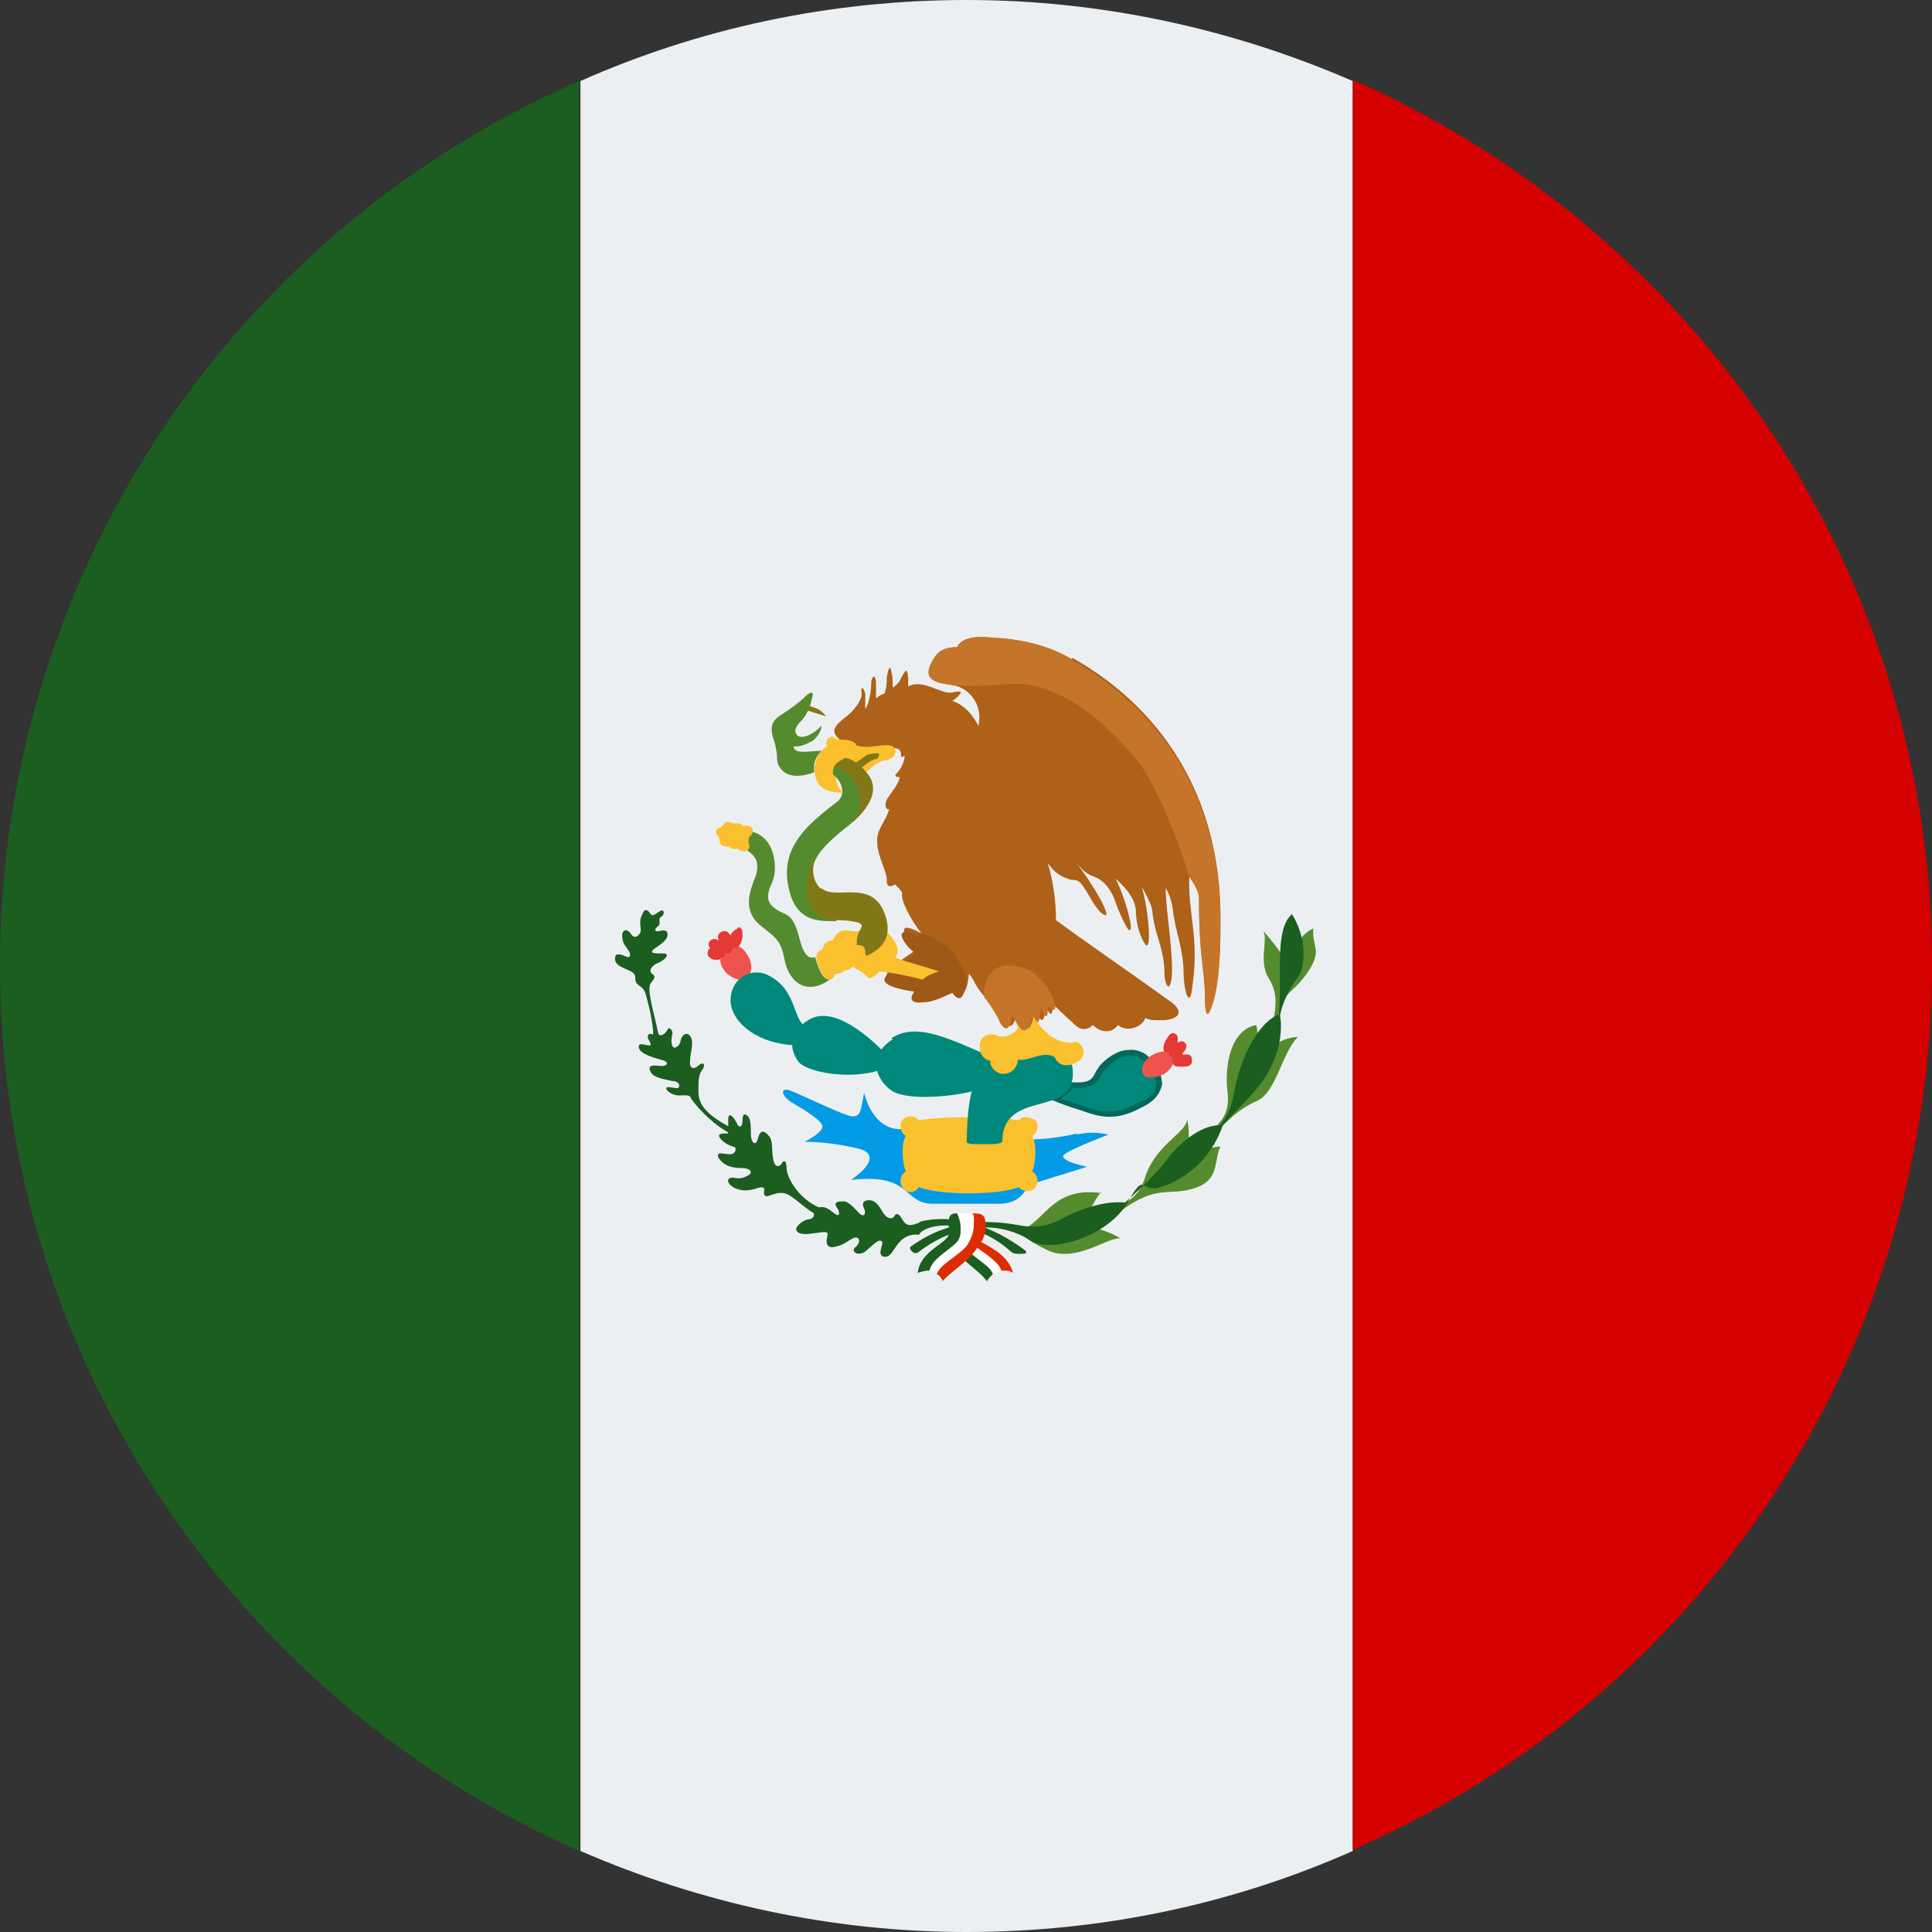 <svg id="Capa_2" data-name="Capa 2" xmlns="http://www.w3.org/2000/svg" viewBox="0 0 16.21 16.21"><rect x="0" y="0" width="16.21" height="16.21" fill="#333333" stroke="none"/><defs><style>.cls-1{fill:#558b2f}.cls-1,.cls-10,.cls-11,.cls-13,.cls-16,.cls-2,.cls-3,.cls-4,.cls-9{stroke-width:0}.cls-2{fill:#827717}.cls-3{fill:#1b5e20}.cls-4{fill:#c47529}.cls-9{fill:#ef5350}.cls-10{fill:#fff}.cls-11{fill:#e53935}.cls-13{fill:#fbc02d}.cls-16{fill:#00897b}</style></defs><g id="Capa_1-2" data-name="Capa 1"><path d="M11.35.68C10.36.25 9.26 0 8.11 0S5.86.24 4.87.68v14.85c.99.43 2.09.68 3.24.68s2.25-.24 3.24-.68V.68Z" style="fill:#eceff1;stroke-width:0"/><path d="M16.21 8.1c0-3.32-2-6.17-4.86-7.43v14.85a8.1 8.1 0 0 0 4.86-7.43Z" style="fill:#d50000;stroke-width:0"/><path class="cls-3" d="M0 8.1c0 3.32 2 6.17 4.86 7.43V.68A8.096 8.096 0 0 0 0 8.1Z"/><path d="M9.04 9.51c-.13.03-.35.07-.62.04-.27-.03-.56.02-.77-.09-.25.07-.36-.14-.4-.29-.03.14-.02.22-.13.19-.1-.03-.41-.18-.49-.21-.08-.03-.09.04.03.11s.24.15.24.19c0 .05-.11.11-.15.13.19 0 .39.04.46.06.12.03.13.12-.07.26.52-.06.43.2.69.2h.55c.21 0 .22-.15.29-.17l.45-.14c-.13-.03-.2-.06-.2-.09s.25-.13.38-.18a.586.586 0 0 0-.27 0Z" style="fill:#039be5;stroke-width:0"/><path class="cls-13" d="M8.69 9.4s-.1-.06-.14 0c-.21-.04-.69-.03-.84 0a.09.09 0 0 0-.14 0c-.03.05-.01.11.03.13-.04.06-.03.23 0 .3-.04.02-.06.08-.03.13s.1.06.14 0c.18.07.66.07.84 0 .04.05.11.04.14 0 .03-.05.01-.11-.03-.13.03-.07.04-.24 0-.3.04-.02.06-.08.03-.13Z"/><path class="cls-1" d="M10.79 8.08c-.02-.07-.14-.21-.19-.27.04.08-.04.25.04.39.08.12.07.24.04.38l.03.03c.03-.24.11-.28.16-.33.08-.08.18-.21.17-.31-.01-.06-.03-.13-.02-.18-.09.03-.2.2-.24.29Zm-.23.84c0-.07 0-.25-.02-.32-.21.04-.27.33-.24.57.02.18-.06.25-.17.35l.03.05c.08-.12.22-.26.38-.33.17-.07.21-.4.35-.54-.18.01-.25.12-.33.21Z"/><path class="cls-1" d="M9.96 9.39c0 .11-.26.21-.35.48-.03.1-.07.17-.22.26v.04c.32-.24.41-.13.63-.2.22-.07.16-.23.22-.35-.1 0-.24.07-.31.13.04-.08.06-.23.03-.36Zm-.72.62c-.43-.06-.48.27-.69.31.05.04.01.06.24.17.23.11.5-.11.61-.1-.11-.07-.26-.1-.36-.12.09-.05.14-.21.2-.27Z"/><path class="cls-3" d="M10.71 8.52c-.18.09-.31.4-.35.62-.03.17-.07.23-.12.3-.18 0-.36.17-.45.29-.08.11-.23.25-.35.36-.19-.02-.41.07-.54.14-.13.07-.25.07-.35.05-.28-.05-.59-.05-.91.18-.02.02.03.07.06.05.27-.21.63-.3.95-.1.17.11.65-.04.81-.32s.1-.07.28-.13c.25-.08.44-.28.52-.52.07-.08.21-.21.32-.35.13-.17.19-.4.16-.57.02-.11.08-.23.15-.32.07-.1.07-.34-.05-.53-.15.13-.08.51-.11.84Z"/><path class="cls-3" d="M7.71 10.26c-.06.02-.1.04-.14-.03-.04-.07-.06-.04-.07-.02-.02.02-.06.02-.1-.05-.04-.07-.07-.09-.11-.09-.05 0-.06.03-.04.07.02.04 0 .08-.04.04s-.09-.1-.13-.1c-.04 0-.09 0-.06.05.03.04.03.09-.02.05-.05-.04-.08-.06-.13-.05-.16-.07-.26-.23-.27-.32 0-.09-.03-.07-.04-.05-.01.02-.05.05-.07-.02-.02-.09 0-.17-.04-.21-.03-.04-.07-.06-.09.02-.02.08-.06.03-.06-.03s0-.12-.02-.15c-.03-.03-.05-.03-.05.03s-.03.07-.05.02c-.03-.06-.07-.09-.07-.03v.06c-.18-.1-.25-.18-.25-.29 0-.09 0-.14.03-.18.03-.04.02-.08-.03-.04-.04.04-.08.02-.07-.04 0-.06.03-.14.01-.19-.02-.05-.07-.05-.09.02 0 .03-.03.06-.05.06-.03 0-.03-.07-.02-.11.01-.04-.03-.07-.04-.04-.02.04-.07.07-.08.02-.02-.12-.1-.36-.06-.41.04-.05.04-.06.01-.08-.03-.03 0-.07.05-.09.07-.03.1-.08.05-.08-.08 0-.13 0-.08-.04.06-.04.12-.08.11-.13 0-.02-.03-.03-.06-.02-.03.01-.06 0-.03-.03.05-.03 0-.07.04-.09.03-.02.02-.06 0-.05-.02 0-.07.06-.09.03-.02-.03-.05-.06-.07 0-.04.07 0 .12-.02.16-.02.03-.05.05-.08 0-.03-.04-.07-.03-.07.02s.02.08.05.12c.03.04.02.08-.03.05-.05-.02-.08-.02-.08.02s.02.06.09.09c.07.03.08.04.08.08 0 .07.07.05.09.14.02.07.05.19.06.3v.03c-.05-.02-.05.02-.04.04.02.03.03.06 0 .05-.03 0-.09-.03-.08.02.01.05.11.08.18.1.06.01.07.04.04.05-.03.01-.05 0-.09 0-.05 0-.05.03-.02.07.04.04.13.05.17.06.07 0 .07.06.04.06-.03 0-.09-.02-.09 0 0 .03.07.07.13.06.06 0 .07 0 .08.03.08.11.21.23.31.28 0 0 0 .01-.01.01-.05 0-.09 0-.05.05.04.04.07.05.1.06.03 0 .03.04 0 .06-.03.01-.06 0-.08 0-.03-.01-.07 0-.03.05.04.05.1.07.18.07s.1.04.06.06c-.05.03-.08.03-.13.02-.05 0-.06.04 0 .08.07.04.14.03.2.01.06-.02.07 0 .06.03 0 .02 0 .05.05.03.06-.02.11-.04.18.01.06.04.12.1.19.14 0 .02 0 .04-.04.05-.03 0-.08.03-.1.06-.02.02-.02.08.12.06.14-.02.14-.02.13.03-.01.04-.01.1.07.08.1-.02.15-.1.19-.07.02.02 0 .06-.03.08-.03.04.04.07.09.03.04-.03.1-.1.13-.09.03.01 0 .05 0 .08-.01.02 0 .07.06.05.06-.03.09-.2.26-.18.05-.1.45-.15.77.14.02.02.05.02.08.02s.07 0 .04-.03c-.28-.21-.6-.31-.88-.24Z"/><path class="cls-10" d="M8.19 10.45s-.03.06-.03.07c.07.06.16.11.18.17.03-.02.05-.03.07-.03 0-.07-.15-.15-.22-.21Z"/><path class="cls-3" d="M8.16 10.52s-.05.03-.07.05c.06.06.15.12.19.18.01-.02.03-.04.05-.06-.02-.06-.11-.11-.18-.17Zm-.13-.34c-.08 0-.07.04-.07.17 0 .08-.24.14-.26.33.03-.01.06-.02.1-.02.03-.08.26-.18.26-.33v-.03c0-.06 0-.12-.03-.12Z"/><path class="cls-10" d="M8.15 10.18h-.12s.03.06.03.12v.07c-.02.09-.24.17-.26.29.03 0 .05.01.07.03.03-.09.2-.16.26-.25h.02s.03-.08.03-.14 0-.12-.02-.12Z"/><path d="M8.24 10.41s.03-.06.03-.11c0-.11-.02-.12-.12-.12.03 0 .02.06.02.11 0 0 0 .07-.05.15-.06.09-.23.16-.26.25.02.01.04.03.05.06.05-.07.2-.15.29-.28.07.05.19.13.2.19.04 0 .07 0 .1.02-.04-.15-.2-.22-.27-.26Z" style="fill:#dd2c00;stroke-width:0"/><path class="cls-9" d="M6.09 7.96c-.08.08-.04.15 0 .2.04.04.13.09.18.04.04-.04.05-.11 0-.19s-.12-.11-.19-.05Z"/><path class="cls-11" d="M6.19 7.79s-.05.02-.06.06c-.02-.03-.04-.05-.08-.03-.03.02-.03.04-.02.07-.02-.01-.04-.02-.07 0-.02.02-.02.04 0 .07 0 0-.02 0-.02.02-.01.03 0 .05.04.07.05.01.07 0 .07-.02h.03v-.04c.02.01.03.02.05 0 0 0 .02-.02.02-.04h.02c.03 0 .05-.03.06-.09 0-.05 0-.08-.04-.08Z"/><path class="cls-16" d="M6.44 8.18c-.15-.07-.32.04-.31.23.02.19.25.35.54.36l.12-.15c-.15-.02-.08-.31-.35-.44Z"/><path class="cls-16" d="M6.78 8.56c-.2.13-.13.28-.08.35.08.09.43.15.68.07l.03-.16c-.14-.14-.43-.39-.63-.26Z"/><path class="cls-16" d="M7.49 8.72c-.22.14-.14.34-.01.43.13.09.53.05.7 0 .17-.05.22-.14.19-.26-.4-.17-.67-.32-.89-.18ZM9.24 8.97c-.06.08-.05.15-.26.14-.02.04-.07.09-.15.12.04 0 .14.04.31.1.17.06.29.03.46-.07.17-.1.14-.26 0-.38-.13-.11-.3 0-.36.09Z"/><path d="M9.45 8.81c-.09.01-.18.08-.23.14-.01.02-.02.03-.03.05-.03.06-.05.09-.21.08h-.02v.01c-.02.04-.07.08-.14.11l-.08.03h.09s.09.04.19.07l.12.04c.06.02.12.03.17.03.11 0 .2-.04.31-.1.1-.06.12-.13.13-.17 0-.08-.04-.17-.12-.24a.216.216 0 0 0-.17-.05Zm.14.42c-.17.1-.28.12-.44.07l-.12-.04c-.05-.02-.1-.03-.13-.04.04-.03.07-.05.1-.09h.02c.15 0 .18-.04.22-.11 0-.01.02-.03.03-.04.04-.05.11-.11.19-.12.05 0 .09 0 .13.04.07.06.11.14.11.2 0 .05-.04.1-.11.14Z" style="fill:#00695c;stroke-width:0"/><path class="cls-16" d="M8.4 8.88c-.26.07-.28.36-.29.7 0 .02.05.02.15.02s.16 0 .15-.04c.02-.43.63-.17.59-.59-.02-.19-.34-.17-.6-.1Z"/><path class="cls-9" d="M9.67 8.85c-.08.05-.1.11-.08.16.02.05.12.03.18 0 .06-.04.1-.11.07-.16s-.11-.03-.17 0Z"/><path class="cls-11" d="M9.92 8.84s.05-.05.03-.08c-.02-.03-.04-.03-.07-.01 0-.03.01-.05-.01-.07-.04-.03-.06 0-.09.05-.03.06-.02.09 0 .1h.03v.03c0 .01.02.01.03.01 0 .01-.01.03 0 .04 0 .04.03.04.09.04.05 0 .08-.02.07-.06 0-.04-.03-.05-.07-.04Z"/><path d="M8.99 5.53c-.2-.12-.44-.17-.67-.18-.18-.02-.26.02-.29.08-.14 0-.18.06-.22.14-.07.15.07.16.19.18.12.02.25.15.21.34-.05-.09-.11-.17-.22-.21.02-.01.04-.03.05-.04.03-.03.04-.05-.05-.03-.09.02-.25-.12-.37-.05v-.07c-.01-.11-.03-.05-.06 0-.01.03-.04.06-.07.08 0-.05 0-.1-.01-.13-.01-.07-.03-.03-.04.05 0 .03 0 .08-.02.13-.03.01-.05.02-.07.04v-.14c-.01-.08-.04-.03-.04.01s-.01.16-.05.22v-.13c-.02-.07-.04-.06-.03 0 0 .06-.07.15-.14.2-.09.07-.11.11-.07.16.11.13.45.08.5.1.02 0 .04.02.04.05 0 .02 0 .03.03.01 0 .05-.03.11-.06.14-.03.03-.02.04.02.04-.02.09-.11.16-.12.22 0 .03 0 .05.03.05-.03.11-.11.17-.1.28 0 .11.09.26.08.32 0 .06.04.05.07.03.02.02.04.04.06.07-.02.06.08.24.16.34-.06-.03-.12-.06-.14-.04-.02.02.02.1.11.17-.1.07-.26.17-.26.22 0 .05.12.08.25.1-.04.06-.03.1.07.09.1 0 .2-.06.25-.08.05.07.1.08.12-.12.02.03.04.05.05.08.06.1.1.14.12.11.06.1.1.14.12.2.03.05.08.1.11-.06.02.03.04.06.05.09.04.06.09.06.12-.08.03.06.07.09.07-.08.02.06.07.14.06-.01.12.12.15.14.19.18.04.04.1.05.15 0 .08.08.17.06.21 0 .08.07.21.01.23-.06.03.02.06.02.14.02.1 0 .21-.05.08-.15-.29-.21-.77-.54-.97-.69 0-.14-.02-.32-.07-.48.07.1.13.12.19.14.06.01.07-.02.16.14.04.07.06.1.1.14.05.04.06.02.01-.08-.05-.1-.14-.24-.22-.34.08.09.09.09.16.12.08.03.14.12.17.21s.08.19.1.22c.02.03.04.02.02-.07-.02-.1-.07-.25-.12-.35.07.07.15.14.17.26 0 .13.04.23.07.28.03.05.04.01.04-.07s-.02-.26-.06-.4c.05.09.09.17.09.22.02.19.1.3.1.51 0 .07.04.18.06.04.02-.2-.05-.57-.05-.76.03.05.05.11.06.18.02.18.08.3.09.5 0 .2.05.32.07.18.07-.46-.04-.65-.02-.97.04.06.08.12.08.19 0 .51.05.59.05.83 0 .09.01.22.07.03.06-.21.06-.51.06-.69 0-1.49-1.04-2.06-1.24-2.18Z" style="fill:#ad6119;stroke-width:0"/><path class="cls-4" d="M8.99 5.53c-.2-.12-.44-.17-.67-.18-.18-.02-.26.02-.29.08-.14 0-.18.06-.22.14-.07.15.07.16.19.18.05 0 .11.01.3 0 .16-.01.28-.03.43.02.32.09.61.36.81.61.23.29.44.98.44.98.04.06.08.12.08.19 0 .51.05.59.05.83 0 .09.01.22.07.03.06-.21.06-.51.06-.69 0-1.49-1.04-2.06-1.24-2.18Z"/><path d="M7.71 7.86c-.06-.03-.12-.06-.14-.03-.02.02.02.1.11.17-.1.07-.26.17-.26.22 0 .05.12.08.25.1-.04.06-.03.1.07.09.1 0 .2-.06.25-.08.05.07.1.08.12-.12.01.02-.02-.08-.12-.23-.14-.13-.35-.2-.27-.1Z" style="fill:#9e5817;stroke-width:0"/><path class="cls-4" d="M8.42 8.1c-.2.06-.17.3-.15.28.07.1.1.15.12.2.03.05.08.1.1-.06.02.03.04.06.05.09.04.06.09.06.12-.08.03.06.07.09.07-.08.02.06.07.14.06-.01.12.12.06-.12-.08-.24-.02-.02-.08-.11-.31-.1Z"/><path class="cls-13" d="M7.18 6.24c-.07-.06-.16-.01-.19-.06-.04 0-.07.04-.05.08-.12.08-.13.23-.07.32.05.07.17.07.21.07-.06-.02-.09-.18-.06-.22.03-.04.1-.12.25.05.05-.05.1-.09.15-.1.06 0 .12-.06.08-.11-.04-.05-.26.03-.32-.02ZM9 8.75c-.14 0-.24-.08-.33-.22-.02.12-.09.16-.13.06.02.07-.11.13-.17.1-.07-.03-.15 0-.15.09 0 .06.03.11.09.12-.01.04.04.11.11.11s.12-.06.12-.12c.09.02.21-.08.31-.02.03.07.1.09.19.04.09-.05.05-.17-.03-.17ZM7.45 7.83c-.04-.06-.23 0-.32-.02a.112.112 0 0 0-.14.08c-.04 0-.08.02-.09.08-.02 0-.05.02-.05.06s.03.12.07.17c.05.04.06.02.09-.03.02 0 .05 0 .08-.03.02 0 .04 0 .06-.03.06.03.1.06.12.08.02.03.05.02.11-.04.09.01.26.04.36.07.04-.04.11-.06.14-.07-.15-.05-.32-.09-.37-.12.06-.06-.02-.16-.06-.2Z"/><path class="cls-1" d="M6.66 6.26s.04.02.15-.04c.04-.02.09-.1.08-.13-.05.06-.16.12-.2.08-.04-.04 0-.09.04-.13a.37.37 0 0 0 .08-.17c.03-.09-.02-.06-.06-.02-.04.04-.12.1-.2.15-.08.05-.09.11-.06.2.02.06.03.12.03.17 0 .06.07.2.31.11v-.06c.01-.08.07-.12.06-.12-.09 0-.22.03-.23-.03Zm.43.11c-.08.02-.11.07-.1.13.08.06.11.17.03.23-.26.2-.5.4-.39.77.08.27.31.22.39.23l-.14-.24c-.12-.18-.08-.31.21-.54.29-.22.22-.36.17-.47-.02-.03-.11-.12-.17-.11Z"/><path class="cls-1" d="M6.85 8.03s-.04.01-.06 0c-.11-.07-.06-.31-.22-.37-.16-.07-.14-.15-.09-.26.05-.11.03-.43-.24-.43s-.08.1 0 .15c.09.05.14.1.1.23-.05.13-.12.3.06.43.11.09.15.11.18.26.04.22.2.31.38.18-.06 0-.1-.11-.12-.19Z"/><path class="cls-13" d="M6.04 6.94s-.06.03-.02.07c.03.03 0 .08.06.09.05.02.07-.04.05-.06 0-.02 0-.05.02-.06.02-.02.03-.07-.02-.08-.06-.02-.06.04-.1.05Z"/><path class="cls-13" d="M6.11 6.96s-.06.03-.02.07c.03.03 0 .08.06.09.05.02.07-.04.05-.07 0-.02 0-.05.02-.06.02-.02.03-.07-.02-.08-.06-.02-.06.04-.1.05Z"/><path class="cls-13" d="M6.18 6.98s-.06.03-.02.07c.03.03 0 .08.07.09.05.02.07-.04.05-.07 0-.02 0-.05.02-.06.02-.02.03-.07-.02-.08-.06-.02-.06.04-.1.05Z"/><path class="cls-2" d="M7.09 6.36s-.08.04-.09.08c.19.03.31.33.13.48.25-.21.22-.36.13-.45-.02-.03-.11-.11-.17-.11Zm-.2 1.1c-.07-.06-.09-.18-.04-.27-.12.16-.14.52.16.53.13 0 .23.02.22.05 0 .02-.05.07-.04.16.02 0 .05 0 .06.02.02.03 0 .06.02.07.09-.04.24-.13.15-.36-.11-.29-.42-.1-.53-.21Z"/><path class="cls-2" d="m7.28 6.33-.1.07.05.04s.07-.06.11-.07c.04 0 .04-.05.03-.05-.01 0-.05 0-.08.01ZM6.84 5.94c-.06-.02-.05-.02-.05-.02l-.02.04.16.05s-.03-.05-.09-.07Z"/></g></svg>